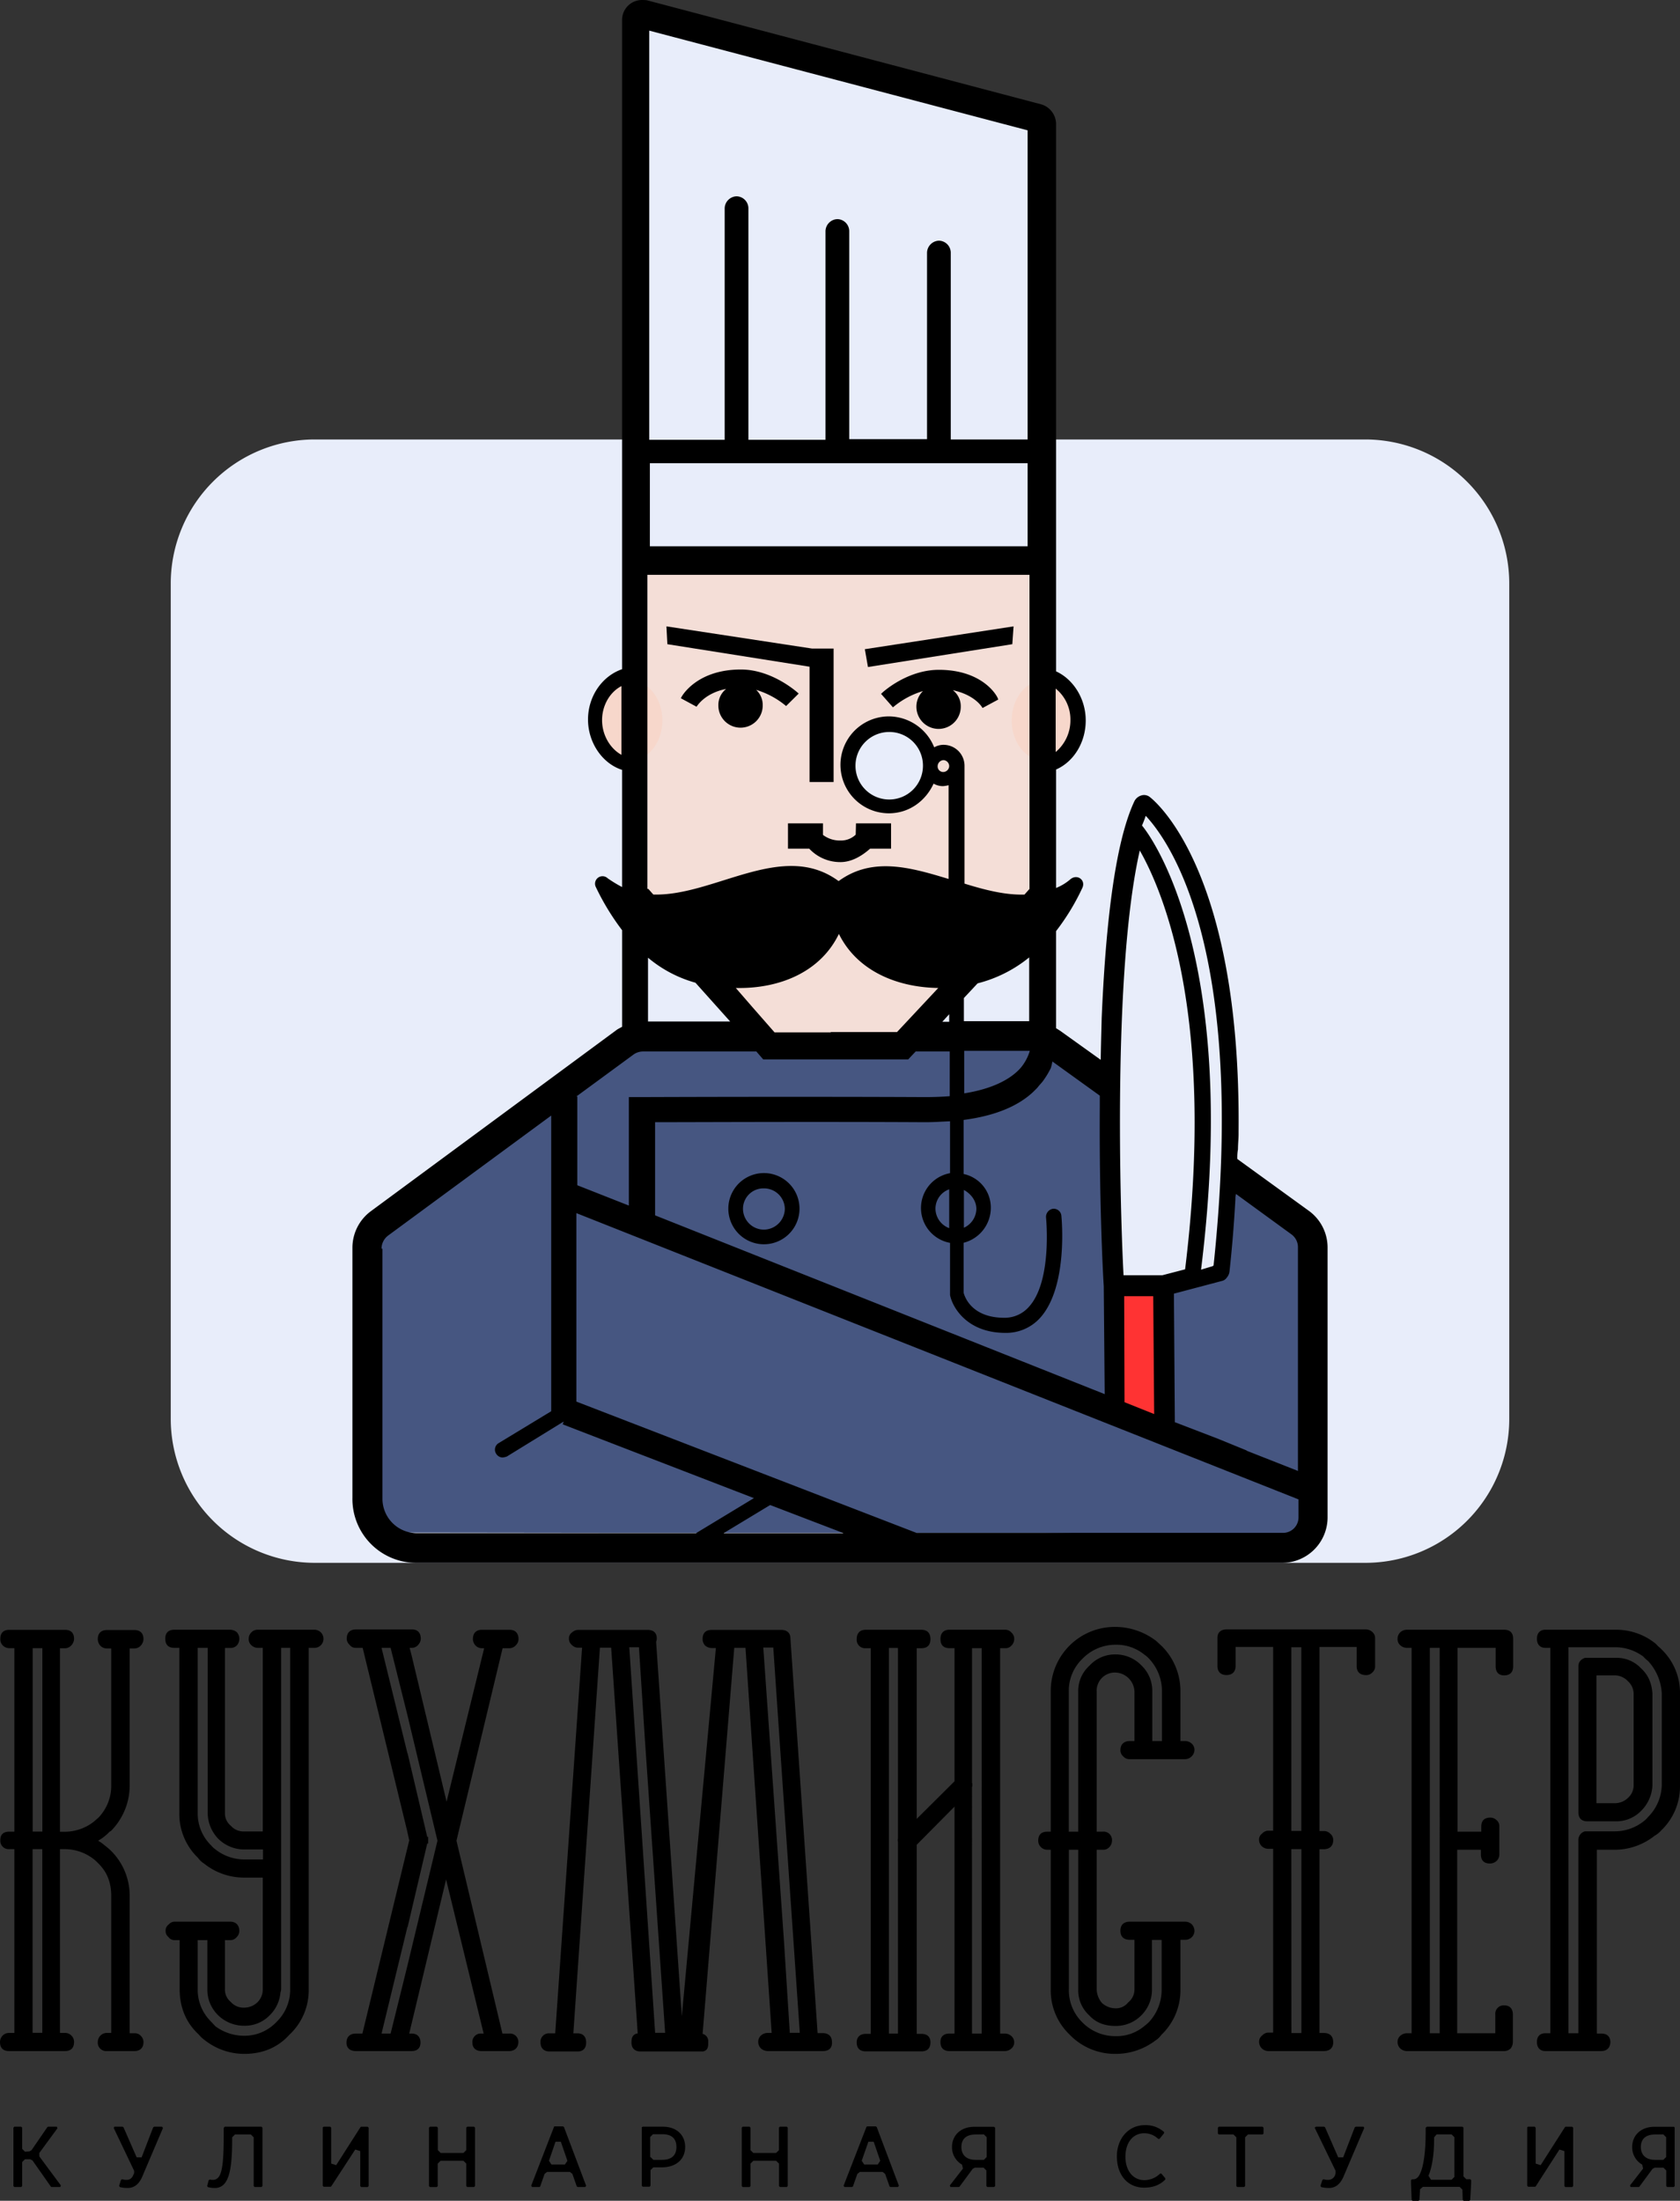<?xml version="1.0" encoding="UTF-8"?> <svg xmlns="http://www.w3.org/2000/svg" viewBox="0 0 849.81 1112.8"><rect x="0" y="0" width="849.81" height="1112.8" fill="#333333" stroke="none"/><defs><style>.cls-1{fill:#e8edfa;}.cls-2{fill:#f4ded7;}.cls-3{fill:#465681;}.cls-4{fill:#f33;}.cls-5{fill:#f7d7cb;}</style></defs><g id="Слой_2" data-name="Слой 2"><g id="Layer_1" data-name="Layer 1"><path class="cls-1" d="M690.74,790.23H159.23a72.88,72.88,0,0,1-72.86-72.86V295.07a72.88,72.88,0,0,1,72.86-72.86H690.58a72.88,72.88,0,0,1,72.86,72.86v422.3A72.75,72.75,0,0,1,690.74,790.23Z"></path><rect class="cls-2" x="327.47" y="282.74" width="196.93" height="184.91"></rect><circle class="cls-1" cx="449.17" cy="386.26" r="18.81"></circle><path class="cls-1" d="M579.55,412.5c11.54,12.33,51.37,66.85,34.3,227.59L607.53,642c19.91-159.62-26.08-220.16-29.87-224.58A50,50,0,0,0,579.55,412.5Z"></path><path class="cls-1" d="M576.55,430c12.17,21.34,38.56,84.71,22.92,211.78l-11.54,3h-19.6C566.75,615.27,562.64,491.21,576.55,430Z"></path><path class="cls-3" d="M619.38,594.57c.47,2.21,1,4.42,1.26,6.79,1.59,9.49,1.59,19-2.21,27.82a12.45,12.45,0,0,1-1.26,2.53c-.16.79-.16,1.42-.32,2.21A21.72,21.72,0,0,1,608,645.3a13,13,0,0,1-7.11,2.21,13.73,13.73,0,0,1-7.59-.31c-.31-.16-.79-.16-1.1-.32-4.43.63-9.17,1.11-13.75,1.58-14.39,1.42-23.87-17.23-16.44-28.76a2.89,2.89,0,0,1,.47-.64,12.59,12.59,0,0,1-.15-2.37c0-8.06.15-16.27.15-24.33,0-2.38-.15-4.75,0-7.12-.15,5.85-.15-.63-.31-2.21-1.27-8.22-2.69-17.38-.16-25.29l-28.13-30.66H318.94L188.71,625.23V774.9l132.12.16h207l133.87,2.84V621.59Zm-57,110.95c-.32-14.07-1.11-28-2.06-42-1.26-17.86,26.55-17.71,27.82,0,.95,14.06,1.74,28,2,42C590.62,723.53,562.8,723.38,562.33,705.52Z"></path><rect class="cls-4" x="566.59" y="653.52" width="23.71" height="63.53"></rect><polygon class="cls-2" points="459.28 527.08 389.11 527.08 350.23 469.08 498.95 467.5 459.28 527.08"></polygon><ellipse class="cls-5" cx="318.94" cy="364.3" rx="16.12" ry="20.23"></ellipse><ellipse class="cls-5" cx="527.87" cy="364.3" rx="16.12" ry="20.23"></ellipse><polygon class="cls-1" points="527.87 282.74 320.04 282.74 320.83 5.21 527.87 62.59 527.87 282.74"></polygon><path d="M404,350.7c-.47-.47-13.27-12.17-29.23-12.17-22.61,0-30.19,13.75-30.35,14.54l7.9,4.27c.32-.31,4-6.79,15-9a10.43,10.43,0,0,0-3.95,8.38,11.22,11.22,0,0,0,22.44,0,10.45,10.45,0,0,0-3.32-7.9A42.72,42.72,0,0,1,397.64,357Z"></path><path d="M386.42,593.15a18,18,0,1,0,0,36,18,18,0,1,0,0-36Zm0,28.6a10.59,10.59,0,0,1-10.59-10.59,10.33,10.33,0,0,1,10.59-10.27A10.53,10.53,0,0,1,397,611.16,10.69,10.69,0,0,1,386.42,621.75Z"></path><polygon points="409.5 395.43 421.67 395.43 421.67 327.94 410.76 327.94 337.11 316.72 337.58 325.73 409.5 337.11 409.5 395.43"></polygon><path d="M432.89,422a10.74,10.74,0,0,1-7.75,3,14.07,14.07,0,0,1-8.85-2.84v-5.85h-17.7v12.8h10.75a21.42,21.42,0,0,0,15.8,6.8c5.85,0,11.07-3.32,15-6.8h10.59v-12.8H433l-.15,5.69Z"></path><path d="M474.93,338.69c-16.28,0-28.77,11.54-29.24,12.17l6,6.8a41.75,41.75,0,0,1,15.18-8.22,10.94,10.94,0,0,0-3.32,7.9,11.22,11.22,0,0,0,22.44,0A10.21,10.21,0,0,0,482,349c11.06,2.38,14.7,8.38,15,9l7.91-4.26C505,352.6,497.69,338.69,474.93,338.69Z"></path><polygon points="512.07 325.73 512.7 316.72 437.47 328.26 439.05 337.27 512.07 325.73"></polygon><path d="M210.36,790.23h438.1a23,23,0,0,0,23.08-23.08V630.76a22.93,22.93,0,0,0-9.65-18.65l-36-26.08a23,23,0,0,1,.32-4.9c0-2.52.31-5.37.31-7.74v-1.26C627.76,439.37,583.66,404.6,581.61,403a4.65,4.65,0,0,0-4.27-.79,5.7,5.7,0,0,0-3.48,2.84c-10.27,21.81-14.7,65.43-16.59,109.84,0,1-.32,10.59-.48,21l-20.54-14.7c-.79-.47-1.42-.94-2.06-1.26V470.82A114.83,114.83,0,0,0,547.47,449c1.9-3.95-2.53-7.27-6-4.43a25.6,25.6,0,0,1-7.27,4.43v-59.9c9-3.95,15-13.75,15-24.81s-6.32-20.87-15-24.82V62.59a10.43,10.43,0,0,0-7.42-9.8L327.31.16A14.31,14.31,0,0,0,324.78,0a10.08,10.08,0,0,0-10.11,10.11V280.69h0v57.69c-10.12,3.47-17.23,13.75-17.23,25.44s7.27,22.29,17.23,25.45v59.26a67.74,67.74,0,0,1-7.27-4.42,3.78,3.78,0,0,0-6,4.42,124.47,124.47,0,0,0,13.28,21.81v48.84c-.79.47-1.9,1-2.53,1.42L187.6,612.43a23,23,0,0,0-9.33,18.49V757.36A32.29,32.29,0,0,0,210.36,790.23Zm155.67-15L389.58,761l37.14,14.22Zm290.81-8.06a7.83,7.83,0,0,1-7.91,7.91H463.55l-172-66.38v-95.3L656.84,758.15ZM568.65,655.42h14.7l.47,59.58-15-6Zm51.84-9.33a5.87,5.87,0,0,0,1.42-3c1.42-13.12,2.37-25,3-36.83a7.78,7.78,0,0,1,.32-2.53l28,20.39a8,8,0,0,1,3.32,6.48V743.76l-26.08-10.27h.32l-14.7-6-21.81-8.37-.47-65,24.49-6.48A3.85,3.85,0,0,0,620.49,646.09ZM579.55,412.5c11.54,12.33,51.37,66.85,34.3,227.59L607.53,642c19.91-159.62-26.08-220.16-29.87-224.58A50,50,0,0,0,579.55,412.5Zm-3,17.54c12.17,21.34,38.56,84.71,22.92,211.78l-11.54,3h-19.6C566.75,615.27,562.64,491.21,576.55,430ZM556.32,554v5.37h0c-.32,44.41,1.42,82.5,2,90.88l.48,54.68-227.43-90.4v-47.1c19.92,0,80.45-.31,136.08,0h.79c4.27,0,8.22-.31,12.33-.47v26.24a17.91,17.91,0,0,0,0,35.24v26.39c1.26,6.48,8.85,19.13,28,19.13a23.14,23.14,0,0,0,17.7-7.75c14.07-15.8,10.75-50.26,10.59-51.68a3.89,3.89,0,0,0-4.27-3.32,4.15,4.15,0,0,0-3.47,4.27c0,.32,3.32,32.56-8.85,45.52A16.28,16.28,0,0,1,508,666.32c-16.6,0-20.07-10.75-20.55-12.64V628.39a18.29,18.29,0,0,0,13.75-17.54,17.37,17.37,0,0,0-13.75-17.23V566.28c15.65-2.06,27.34-6.8,35.25-14.23l1.26-1.26a10.15,10.15,0,0,0,1.27-1.42c.79-1,1.89-2.06,2.52-3a43.57,43.57,0,0,0,3.8-6.32,27.54,27.54,0,0,0,.79-3.32ZM420.24,522H391.79l-11.22-12.8-8.37-9.64c22.6.48,43-8.37,52.15-27.34,8.85,18,28.29,27,50.26,27.34l-20.86,22.29H420.24V522Zm3.95-76.49c-28.29-20.86-62.9,7.75-93.72,6.8l-2.53-2.85h-.47V290.65H520.76V449.48l-2.53,2.85c-9.8.31-20.07-2.37-30.34-5.53V387.21a10.59,10.59,0,0,0-10.59-10.59,9.2,9.2,0,0,0-4.74,1.27,24.89,24.89,0,0,0-22.92-15.65,24.5,24.5,0,1,0,0,49c10.27,0,18.65-6.32,22.6-15a9.64,9.64,0,0,0,4.74,1.26,15.14,15.14,0,0,0,2.85-.47v47.41C460.54,438.58,441.26,433.05,424.19,445.53Zm-54.84,71H327.79V484.25a63.76,63.76,0,0,0,24,12.65ZM519.81,234.22v42H328.73v-42Zm1.11,297.13a24.09,24.09,0,0,1-4.43,8.38c-5.53,6.48-15.64,11.06-28.76,13.11V531.35Zm-33.35-15v-11.7l6.95-7.43a67.65,67.65,0,0,0,26.08-13.12v32.25Zm-7.43-129a3.08,3.08,0,0,1-2.84,3,2.82,2.82,0,0,1-3-3,3.11,3.11,0,0,1,3-3A3.08,3.08,0,0,1,480.14,387.37Zm-13.27-.16a17.07,17.07,0,1,1-17.07-17.07A17,17,0,0,1,466.87,387.21Zm13.27,125.65v3.79h-3.47Zm0,88.5V621a10.62,10.62,0,0,1-6.95-9.8A10.42,10.42,0,0,1,480.14,601.36Zm7.43,19.44V601.68c3.48,1.9,6.32,5.37,6.32,9.64A10.69,10.69,0,0,1,487.57,620.8Zm53.89-256.66A20.88,20.88,0,0,1,534,380.26V348.17A20.09,20.09,0,0,1,541.46,364.14ZM519.81,65.9V222.21H480.93V127.7a6.1,6.1,0,0,0-6-6,6.22,6.22,0,0,0-6,6v94.35H429.57V116.8a6.11,6.11,0,0,0-6-6,6.21,6.21,0,0,0-6,6V222.37h-39V105.26a6.11,6.11,0,0,0-6-6,6.22,6.22,0,0,0-6,6V222.37H328.42V15.49ZM304.55,364.14c0-7.43,3.95-14.23,9.8-17.23v34.77C308.66,378.52,304.55,371.72,304.55,364.14Zm-13,190.28,29.08-21.33h0a8.38,8.38,0,0,1,4.74-1.42h57.22l3.47,4h73.34l3.79-4h17.23v22.6c-3.95.31-7.9.47-12.33.47h-.79c-67.17-.32-141.93,0-142.56,0h-6.64v54.84l-26.07-10.27V554.42ZM193,631.23a8.28,8.28,0,0,1,3.32-6.48l82.5-60.68v69.38h0v80.13L252.24,729.7a3.81,3.81,0,0,0-1.26,5.37,3.9,3.9,0,0,0,3.31,1.9,9.6,9.6,0,0,0,2.06-.48l28.76-17.7-.47,1.42,96.72,37.3-29.24,17.7H211a17.4,17.4,0,0,1-17.54-17.54V631.39H193v-.16Z"></path><path d="M8.22,927.25v-95H4.58a3.37,3.37,0,0,1-2.53-1.11,3.88,3.88,0,0,1-.94-2.53c0-2.37,1.1-3.47,3.47-3.47H32.71c2.37,0,3.48,1.1,3.48,3.47a3.84,3.84,0,0,1-.95,2.53,3,3,0,0,1-2.53,1.11H29.24v95h3.47a23.75,23.75,0,0,0,15.18-5.37,22.79,22.79,0,0,0,2.21-2c4.74-4.75,6.95-10.59,6.95-17.55v-70H53.89a3.37,3.37,0,0,1-2.53-1.11,3.89,3.89,0,0,1-1-2.53c0-2.37,1.11-3.47,3.48-3.47H67.8c2.37,0,3.48,1.1,3.48,3.47a3.89,3.89,0,0,1-1,2.53,3,3,0,0,1-2.53,1.11H64.32v70a31.26,31.26,0,0,1-9.16,22.6,7.68,7.68,0,0,0-1.58,1.27c-.64.63-1.11,1-1.43,1.26a22.85,22.85,0,0,1-4.9,3,23.21,23.21,0,0,1,4.9,3.16,26.43,26.43,0,0,1,3,2.52,30.83,30.83,0,0,1,9.16,22.29v70.49H67.8a2.94,2.94,0,0,1,2.53,1.1,3.25,3.25,0,0,1,1,2.37c0,2.38-1.11,3.48-3.48,3.48H53.89c-2.37,0-3.48-1.1-3.48-3.48a3.25,3.25,0,0,1,1-2.37,3.36,3.36,0,0,1,2.53-1.1h3.16V958.39a23.13,23.13,0,0,0-6.95-17.23,11.45,11.45,0,0,0-2.21-2,24.7,24.7,0,0,0-15.18-5.38H29.24v95.15h3.47a2.94,2.94,0,0,1,2.53,1.1,3.25,3.25,0,0,1,.95,2.37c0,2.38-1.11,3.48-3.48,3.48H4.58c-2.37,0-3.47-1.1-3.47-3.48a3.24,3.24,0,0,1,.94-2.37,3.36,3.36,0,0,1,2.53-1.1H8.22V933.73H4.58c-2.37,0-3.47-1.1-3.47-3.47s1.1-3.32,3.47-3.32H8.22Zm7.11-95v95h7.11v-95Zm0,101.78v95.14h7.11V934.05Z"></path><path d="M68,1037.1H54.05a4.24,4.24,0,0,1-4.58-4.59,4.7,4.7,0,0,1,1.26-3.16,4.55,4.55,0,0,1,3.32-1.42h2.21V958.55c0-6.8-2.21-12.17-6.63-16.44a19.39,19.39,0,0,0-2.22-2.05A23.88,23.88,0,0,0,32.87,935H30.34v92.93h2.53a4.29,4.29,0,0,1,3.32,1.42,4.42,4.42,0,0,1,1.27,3.16c0,3-1.58,4.59-4.59,4.59H4.58c-3,0-4.58-1.58-4.58-4.59a4.7,4.7,0,0,1,1.26-3.16,4.55,4.55,0,0,1,3.32-1.42H7.27V935H4.74a4.23,4.23,0,0,1-4.58-4.58c0-2.85,1.58-4.27,4.58-4.27H7.27V833.38H4.74A4.56,4.56,0,0,1,1.42,832a4.38,4.38,0,0,1-1.26-3.32c0-3,1.58-4.58,4.58-4.58H32.87c3,0,4.59,1.58,4.59,4.58a5,5,0,0,1-1.27,3.16,4.44,4.44,0,0,1-3.32,1.59H30.34v92.77h2.53a23.88,23.88,0,0,0,14.54-5.06c.48-.32,1.11-1,2.22-1.9a23.13,23.13,0,0,0,6.63-16.75V833.53H54.05a4.55,4.55,0,0,1-3.32-1.42,5.09,5.09,0,0,1-1.26-3.32c0-3,1.74-4.58,4.58-4.58H68c3,0,4.58,1.74,4.58,4.58A5,5,0,0,1,71.28,832,4.45,4.45,0,0,1,68,833.53H65.59v68.91a32.7,32.7,0,0,1-9.49,23.39l-.31.16c-.16,0-.48.32-1.27,1.11-.63.63-1.1.94-1.42,1.26a22.3,22.3,0,0,1-3.47,2.37,21.26,21.26,0,0,1,3.31,2.37,31.45,31.45,0,0,1,3.17,2.69,31.91,31.91,0,0,1,9.48,22.92v69.38H68a4.08,4.08,0,0,1,3.32,1.42,4.42,4.42,0,0,1,1.26,3.16C72.54,1035.52,70.8,1037.1,68,1037.1Zm-13.91-7a2.57,2.57,0,0,0-1.74.79,2.05,2.05,0,0,0-.63,1.58c0,1.74.63,2.53,2.53,2.53H68.12c1.74,0,2.53-.79,2.53-2.53a2,2,0,0,0-.64-1.58,2.53,2.53,0,0,0-1.73-.79H63.69V958.55a30,30,0,0,0-8.85-21.5A11.27,11.27,0,0,0,52,934.68a20.69,20.69,0,0,0-4.74-3.16l-1.9-.95,1.9-1a25.91,25.91,0,0,0,4.74-3,14.82,14.82,0,0,1,1.42-1.26A5.08,5.08,0,0,1,55,924.09a30.54,30.54,0,0,0,8.69-21.81V831.16h4.58a2.23,2.23,0,0,0,1.74-.79,2.87,2.87,0,0,0,.79-1.89c0-1.74-.63-2.53-2.53-2.53H54.37c-1.74,0-2.53.63-2.53,2.53a3.23,3.23,0,0,0,.79,1.89,2.49,2.49,0,0,0,1.74.79h4.26v71.12a25.17,25.17,0,0,1-7.27,18.34c-1.1.94-1.89,1.73-2.37,2a25.61,25.61,0,0,1-15.8,5.53H28.61v-97h4.58a2.26,2.26,0,0,0,1.74-.79,2.92,2.92,0,0,0,.79-1.89c0-1.74-.63-2.53-2.37-2.53H4.58c-1.74,0-2.37.63-2.37,2.53A2.5,2.5,0,0,0,3,830.37a2.53,2.53,0,0,0,1.74.79H9.48v97H4.74c-2.05,0-2.37.95-2.37,2.22,0,1.73.63,2.37,2.37,2.37H9.48v97.35H4.74a2.57,2.57,0,0,0-1.74.79,2.05,2.05,0,0,0-.63,1.58c0,1.74.63,2.53,2.37,2.53H32.87c1.74,0,2.37-.63,2.37-2.53a2,2,0,0,0-.63-1.58,2.54,2.54,0,0,0-1.74-.79H28.29v-97.2h4.58a25.65,25.65,0,0,1,15.81,5.54c.47.47,1.26,1.1,2.37,2.21,4.9,4.58,7.27,10.59,7.27,17.86v71.59Zm-30.66,0H14.22v-97.2h9.17Zm-6.95-2.21h4.9V935h-4.9Zm7-99.73H14.22v-97h9.17Zm-6.95-2.05h4.9V833.38h-4.9Z"></path><path d="M155.36,832.11V1005.8a29.29,29.29,0,0,1-9.48,22.29,29.53,29.53,0,0,1-22.29,9.48,31.64,31.64,0,0,1-19.6-7,10.51,10.51,0,0,1-2.68-2.53C95,1022.24,92,1014.81,92,1005.8V979.88H88.5a2.86,2.86,0,0,1-2.37-1.1,3.28,3.28,0,0,1-1.1-2.37,2.94,2.94,0,0,1,1.1-2.53,2.87,2.87,0,0,1,2.37-1.11h28.14c2.37,0,3.47,1.27,3.47,3.64a3.28,3.28,0,0,1-1.1,2.37,2.83,2.83,0,0,1-2.37,1.1H113v25.92a8.86,8.86,0,0,0,3.32,7.27,9.2,9.2,0,0,0,7.27,3.16,9.8,9.8,0,0,0,7.59-3.16,9.54,9.54,0,0,0,3-7.27V948.27H123.59a30.71,30.71,0,0,1-19.6-6.95,10.51,10.51,0,0,1-2.68-2.53A29.85,29.85,0,0,1,92,916.51V832H88.51c-2.38,0-3.48-1.1-3.48-3.47s1.1-3.48,3.48-3.48H116.8a3.27,3.27,0,0,1,3.47,3.48,3.55,3.55,0,0,1-1,2.52,3.83,3.83,0,0,1-2.52,1H113v84.56a9.09,9.09,0,0,0,3.32,7.27,9.23,9.23,0,0,0,7.27,3.16h10.59V832H130.7a3.21,3.21,0,0,1-2.37-1,2.93,2.93,0,0,1-1.1-2.52,3.36,3.36,0,0,1,1.1-2.53,3.21,3.21,0,0,1,2.37-1h28.45c2.37,0,3.48,1.1,3.48,3.48s-1.27,3.47-3.48,3.47l-3.79.16Zm-7.27,173.69V832.11h-6.8V1005.8a2.41,2.41,0,0,1-.31,1.43,17.35,17.35,0,0,1-17.39,16.12,17.91,17.91,0,0,1-12.33-5.06,17.07,17.07,0,0,1-5.05-12.33V980H99.09V1006a23.35,23.35,0,0,0,7.12,17.23l2.21,2.21a26.07,26.07,0,0,0,15.17,5.06A23.68,23.68,0,0,0,141,1023,23.38,23.38,0,0,0,148.09,1005.8Zm-13.91-64.48v-7.11H123.59a17.26,17.26,0,0,1-17.38-17.39V832.27H99.09v84.55a23.35,23.35,0,0,0,7.12,17.23,17.27,17.27,0,0,0,2.21,2.05,23.74,23.74,0,0,0,15.17,5.38h10.59Z"></path><path d="M123.59,1038.52a32.26,32.26,0,0,1-20.23-7.11,16,16,0,0,1-2.84-2.69c-6.48-6-9.64-13.75-9.64-22.92V981H88.35a3.67,3.67,0,0,1-3.16-1.58,3.9,3.9,0,0,1-1.43-3,3.79,3.79,0,0,1,1.58-3.32,3.89,3.89,0,0,1,3-1.42h28.13c2.84,0,4.58,1.73,4.58,4.74a4.47,4.47,0,0,1-1.42,3.16,4,4,0,0,1-3.16,1.42h-2.69v24.81a8,8,0,0,0,3,6.48,8.39,8.39,0,0,0,6.64,2.85,9.7,9.7,0,0,0,6.8-2.69,9.05,9.05,0,0,0,2.69-6.64V949.38h-9.49a32.26,32.26,0,0,1-20.23-7.11,10.48,10.48,0,0,1-3-2.85,30.77,30.77,0,0,1-9.48-22.75V833.22H88.19c-3,0-4.59-1.58-4.59-4.59s1.59-4.58,4.59-4.58h28.29a5.45,5.45,0,0,1,3.32,1.26,4.89,4.89,0,0,1,1.26,3.32A5.09,5.09,0,0,1,119.8,832a4.41,4.41,0,0,1-3.32,1.27h-2.69v83.45a8,8,0,0,0,3,6.48,8.41,8.41,0,0,0,6.64,2.84h9.48V833.22h-2.52a4.72,4.72,0,0,1-3.17-1.27,4.1,4.1,0,0,1-1.42-3.32,4.59,4.59,0,0,1,1.42-3.32,4.44,4.44,0,0,1,3.17-1.26h28.44a4.59,4.59,0,1,1,0,9.17h-2.68V1005.8a30.7,30.7,0,0,1-9.8,23.08C140.5,1035.36,132.76,1038.52,123.59,1038.52ZM88.5,973.88a2.19,2.19,0,0,0-1.58.79,2.12,2.12,0,0,0-.79,1.89,2.19,2.19,0,0,0,.79,1.58,1.75,1.75,0,0,0,1.58.8h4.59v26.86a28.11,28.11,0,0,0,9.16,21.5l.16.16a11.45,11.45,0,0,0,2.37,2.21,30.51,30.51,0,0,0,19,6.64,28.33,28.33,0,0,0,21.49-9.17,28.65,28.65,0,0,0,9.17-21.5V831h4.9c1.74,0,2.53-.63,2.53-2.37a2.2,2.2,0,0,0-2.53-2.53H130.86a1.83,1.83,0,0,0-1.58.64,2,2,0,0,0-.79,1.74,2.25,2.25,0,0,0,.79,1.73A2.51,2.51,0,0,0,131,831h4.58v97H124.07c-3.48,0-6.17-1.1-8.07-3.47a10,10,0,0,1-3.63-8.06V831h4.9a2.5,2.5,0,0,0,1.9-.79,2,2,0,0,0,.63-1.73,2.31,2.31,0,0,0-.79-1.9,3.31,3.31,0,0,0-1.74-.63H88.5c-1.73,0-2.37.63-2.37,2.53,0,1.73.64,2.37,2.37,2.37h4.59v85.66A29,29,0,0,0,102.25,938a7.5,7.5,0,0,0,2.53,2.37,30.13,30.13,0,0,0,19,6.64h11.54v58.63a11,11,0,0,1-3.32,8.07,11.46,11.46,0,0,1-8.38,3.31c-3.48,0-6.16-1.1-8.06-3.47a10,10,0,0,1-3.64-8.06V978.62h4.75a1.76,1.76,0,0,0,1.58-.79,2.44,2.44,0,0,0,1-1.74c0-1.9-.79-2.53-2.38-2.53H88.5Zm35.09,57.68a27,27,0,0,1-15.8-5.21l-2.37-2.53A24.2,24.2,0,0,1,98,1006V979.09h9.32V1006a16.25,16.25,0,0,0,4.74,11.7,16.78,16.78,0,0,0,11.7,4.74,16.21,16.21,0,0,0,11.69-4.74,15.6,15.6,0,0,0,4.75-10.28l.15-.31a2.33,2.33,0,0,0,.16-1.11V831h8.85v174.8a24.69,24.69,0,0,1-7.27,17.86A25.33,25.33,0,0,1,123.59,1031.56ZM100,981v24.81a22.55,22.55,0,0,0,6.8,16.44l2.21,2.37a24.51,24.51,0,0,0,14.38,4.74,22.27,22.27,0,0,0,16.6-7.11,22.58,22.58,0,0,0,6.79-16.44V833.22h-4.58V1005.8a4.56,4.56,0,0,1-.32,1.58,18.26,18.26,0,0,1-5.37,11.54,17.38,17.38,0,0,1-13.12,5.37,18.63,18.63,0,0,1-13.11-5.37,17.87,17.87,0,0,1-5.38-13.12V981Zm35.25-38.72H123.75a25.72,25.72,0,0,1-15.81-5.53c-.47-.48-1.26-1.11-2.37-2.22a24.45,24.45,0,0,1-7.42-17.85V831h9.32v85.67a16.77,16.77,0,0,0,4.74,11.69,16.41,16.41,0,0,0,11.54,4.74h11.54ZM100,833.22v83.45a22.51,22.51,0,0,0,6.8,16.43,11.6,11.6,0,0,0,2.21,2.06,23.57,23.57,0,0,0,14.54,5.05h9.48v-5.05h-9.48a18.67,18.67,0,0,1-13.12-5.38,19,19,0,0,1-5.37-13.11V833.22Z"></path><path d="M207,1024l-1.27,5.37H207v6.8H180.17c-2.37,0-3.63-1.11-3.63-3.32,0-2.37,1.26-3.48,3.63-3.48h4.27L207,935.79v30l-15.49,63.53h6.8L207,994.11l15.17-63.22L207,867.35l-8.69-34.92h-6.8L207,895.65v29.87l-22.6-93.09h-4.27a3.15,3.15,0,0,1-2.53-1.11,3.28,3.28,0,0,1-1.1-2.37c0-2.53,1.26-3.64,3.63-3.64H207v7.27h-1.27l1.27,5.06,18.65,78.23,20.23-83.29h-2.53a3.36,3.36,0,0,1-2.53-1.1,3.81,3.81,0,0,1-1-2.37c0-2.53,1.11-3.64,3.48-3.64H257.3c2.37,0,3.47,1.27,3.47,3.64a3.79,3.79,0,0,1-.94,2.37,3.15,3.15,0,0,1-2.53,1.1h-4.43l-23.55,98.47,23.55,98.62h4.43c2.37,0,3.47,1.1,3.47,3.47,0,2.22-1.1,3.32-3.47,3.32H243.39c-2.37,0-3.48-1.1-3.48-3.32,0-2.37,1.11-3.47,3.48-3.47h2.53l-20.23-83.61Zm0-199v7.27h1.42a2.84,2.84,0,0,0,2.37-1.11,3.81,3.81,0,0,0,.95-2.37c0-2.53-1.11-3.63-3.48-3.63L207,825Zm0,140.82,8.06-34.14v-.32h.32V930.1h-.32v-.32L207,895.65v29.87l1.26,5.37L207,936Zm0,63.53v6.8h1.42c2.21,0,3.48-1.11,3.48-3.32,0-2.37-1.11-3.48-3.48-3.48Z"></path><path d="M257.46,1037.1H243.55c-2.85,0-4.59-1.58-4.59-4.27a4.23,4.23,0,0,1,4.59-4.58h1.1l-19-77.92L207,1028.25h1.26c2.85,0,4.43,1.73,4.43,4.58,0,2.69-1.58,4.27-4.43,4.27H180c-3,0-4.74-1.58-4.74-4.27,0-2.85,1.74-4.58,4.74-4.58h3.32L207,930.57l-1.11-5.05-22.44-92.3h-3.32a3.8,3.8,0,0,1-3.32-1.58,4.14,4.14,0,0,1-1.42-3c0-3,1.58-4.74,4.74-4.74h28.29c2.85,0,4.43,1.74,4.43,4.74a4.65,4.65,0,0,1-1.27,3,4.14,4.14,0,0,1-3.16,1.58H207.2l1,3.79,17.7,74,19-77.6h-1.1a4.55,4.55,0,0,1-3.32-1.43,5,5,0,0,1-1.27-3.16c0-3,1.58-4.74,4.59-4.74h13.9c3,0,4.59,1.74,4.59,4.74a4.31,4.31,0,0,1-1.27,3,4.44,4.44,0,0,1-3.32,1.59h-3.47L230.9,930.73l23.24,97.52h3.47a4.23,4.23,0,0,1,4.59,4.58C262,1035.52,260.3,1037.1,257.46,1037.1Zm-13.91-6.64c-1.74,0-2.53.63-2.53,2.37,0,1.26.47,2.21,2.53,2.21h13.91c2.05,0,2.37-1,2.37-2.21,0-1.74-.64-2.37-2.37-2.37h-5.22l-23.71-99.73,23.71-99.57h5.22a2.22,2.22,0,0,0,1.73-.79,2.83,2.83,0,0,0,.79-1.74c0-1.89-.63-2.53-2.37-2.53h-13.9a2.2,2.2,0,0,0-2.53,2.53,2.83,2.83,0,0,0,.79,1.74,2.49,2.49,0,0,0,1.74.79h3.95L226,920l-21.33-88.82h1.58V826.1H180.49c-1.9,0-2.53.8-2.53,2.53a2.46,2.46,0,0,0,.79,1.58,2,2,0,0,0,1.74.79h5l20.71,85.35v-21L190.44,831h8.86l8.85,35.72,15.17,63.85v.16l-15.17,63.38-8.85,36h-8.86l15.81-64.8V944.48l-20.71,85.66h-5c-1.9,0-2.53.79-2.53,2.37,0,1.11.31,2.22,2.53,2.22h25.76v-4.59h-1.58L226,941l21.66,89.14h-4.11Zm-35.4,4.58h.31c1.74,0,2.37-.63,2.37-2.21,0-1.74-.63-2.37-2.37-2.37h-.31ZM193,1028.25h4.59l8.53-34.46,15.17-63.06-15.17-63.38-8.53-34.13H193l13.12,53.42v-.32l10,42.51h.47v3.32h-.47l-10,42.52v-.48ZM208.15,936v20.7L214,931.36h0v-1.58l-5.84-25v20.71l1.26,5.37Zm0-104.79h.31a1.75,1.75,0,0,0,1.58-.79,2.83,2.83,0,0,0,.79-1.74c0-2.21-1.1-2.53-2.37-2.53h-.31Z"></path><path d="M395.27,825c2.37,0,3.48,1.1,3.48,3.32L412.66,1029h3.47c2.37,0,3.64,1.1,3.64,3.47s-1.27,3.48-3.64,3.48h-28a3.89,3.89,0,0,1-2.53-1,3.37,3.37,0,0,1-1.11-2.53,3,3,0,0,1,1.11-2.53,3.88,3.88,0,0,1,2.53-.94h3.16L378,832.11h-7.58L354.34,1029h-1.27c2.37,0,4.27.79,4.27,3,0,2.37.16,4-2.21,4h-31c-2.37,0-3.48-1.11-3.48-3.48s.64-3.47,3-3.47h.15L310.24,832h-7.58L289.22,1029h3.32c2.21,0,3.32,1.1,3.32,3.47s-1.11,3.48-3.32,3.48H278.32c-2.37,0-3.48-1.11-3.48-3.48s1.11-3.47,3.48-3.47h3.79L295.7,832h-3.16a3.28,3.28,0,0,1-2.37-1.1,3,3,0,0,1-1.11-2.53,2.76,2.76,0,0,1,1.11-2.21,3.75,3.75,0,0,1,2.37-1h35.25c2.37,0,3.47,1.1,3.47,3.32a3,3,0,0,1-.31,1.58l13.59,199.13h.63l18.18-196.92H360a3.34,3.34,0,0,1-2.53-.95,3.89,3.89,0,0,1-.95-2.53c0-2.37,1.11-3.48,3.48-3.48h35.24V825ZM327.15,981.31l3.32,47.73h7.11L327.15,879.52,324,832H317Zm68.12,0,3.32,47.73h7.11L395.27,879.52l-3.16-47.41H385Z"></path><path d="M416.29,1037.1h-28a5.44,5.44,0,0,1-3.32-1.27,4.54,4.54,0,0,1-1.42-3.32,4.3,4.3,0,0,1,1.42-3.32,5.09,5.09,0,0,1,3.32-1.26h2.05L377.1,833.22h-5.69l-16,195.18a3.78,3.78,0,0,1,2.85,3.8v.31c0,1.58,0,3-1,4a3.23,3.23,0,0,1-2.37.79H324c-3,0-4.58-1.73-4.58-4.58,0-1.9.32-4.11,3.16-4.58l-13.43-195h-5.69l-13.44,195h2.22c2.68,0,4.26,1.74,4.26,4.58,0,3-1.58,4.58-4.26,4.58H278c-3,0-4.58-1.73-4.58-4.58a4.23,4.23,0,0,1,4.58-4.58h2.85l13.59-195h-2.06a4.51,4.51,0,0,1-3.16-1.42,4.08,4.08,0,0,1-1.42-3.32,3.61,3.61,0,0,1,1.58-3,4.63,4.63,0,0,1,3-1.26h35.25c3,0,4.58,1.58,4.58,4.27a4.21,4.21,0,0,1-.32,1.74l13,189.33,17.23-186.17H360a5.1,5.1,0,0,1-3.32-1.27,4.61,4.61,0,0,1-1.27-3.32c0-3,1.58-4.58,4.59-4.58h35.24c2.85,0,4.58,1.58,4.58,4.27l13.75,199.61h2.53c3,0,4.74,1.58,4.74,4.58C421,1035.52,419.29,1037.1,416.29,1037.1Zm-28-7a3.07,3.07,0,0,0-1.9.63,2.31,2.31,0,0,0,0,3.48,2.37,2.37,0,0,0,1.74.63h28c1.9,0,2.53-.63,2.53-2.53,0-1.73-.79-2.37-2.53-2.37h-4.58L397.48,828.16c0-1.42-.31-2.21-2.37-2.21H359.87c-1.74,0-2.37.63-2.37,2.53a3.29,3.29,0,0,0,.79,1.89A2.52,2.52,0,0,0,360,831h4.42l-.15,1.11-18,198h-2.53L330,829.42l.32-.31v-.79c0-1.27-.48-2.22-2.53-2.22H292.54a2.63,2.63,0,0,0-1.74.64,2.13,2.13,0,0,0-.79,1.42,2.29,2.29,0,0,0,.79,1.74,2.22,2.22,0,0,0,1.74.79h4.27l-.16,1.1L282.9,1030.14h-4.74c-1.74,0-2.53.63-2.53,2.37s.63,2.53,2.53,2.53h14.22c1.27,0,2.22-.47,2.22-2.53s-.79-2.37-2.22-2.37H288l13.59-199.29h9.64l13.75,199.29h-1.1c-1.59,0-2.06.16-2.06,2.37,0,1.74.63,2.53,2.53,2.53h31c.47,0,.79,0,.79-.16.31-.31.31-1.42.31-2.37v-.31c0-.64,0-2.06-3.16-2.06v-2.21h.32l16-196.93h9.64v1l13.44,198h-4.27v.16Zm18.49,0h-9.33L383.73,831h9.33Zm-7.27-2.21h5.06L394.32,879.52l-3.16-46.46H386.1l10.44,148.09Zm-60.69,2.21h-9.33l-3.31-48.68L315.93,830.85h9.17l3.16,48.52Zm-7.43-2.21h5.06L326.21,879.52l-3-46.62h-4.9Z"></path><path d="M441.42,1029.35V832.27h-3.48c-2.37,0-3.47-1.11-3.47-3.48,0-2.53,1.1-3.63,3.47-3.63h28.14c2.37,0,3.47,1.26,3.47,3.63s-1.1,3.48-3.47,3.48H462.6V922.2L483.78,901V832.27H480.3c-2.37,0-3.48-1.11-3.48-3.48,0-2.53,1.11-3.63,3.48-3.63h28.13a2.83,2.83,0,0,1,2.37,1.1,3,3,0,0,1,1.11,2.53,4,4,0,0,1-1.11,2.53,3.22,3.22,0,0,1-2.37.95H505v197.08h3.47a3.81,3.81,0,0,1,2.37,1,2.76,2.76,0,0,1,1.11,2.21,3.41,3.41,0,0,1-1.11,2.53,3.22,3.22,0,0,1-2.37,1H480.3c-2.37,0-3.48-1.11-3.48-3.48,0-2.21,1.11-3.16,3.48-3.16h3.48V911L462.6,932.31v97h3.48c2.37,0,3.47,1.11,3.47,3.16,0,2.37-1.1,3.48-3.47,3.48H437.94c-2.37,0-3.47-1.11-3.47-3.48,0-2.21,1.1-3.16,3.47-3.16Zm7.27-197.08v197.08h6.8v-98a1.7,1.7,0,0,1,0-1.26V832.43h-6.8Zm42,69.22a2.9,2.9,0,0,1,0,1.9v126h6.95V832.27h-6.95Z"></path><path d="M508.43,1037.1H480.3c-3,0-4.58-1.58-4.58-4.59,0-2.68,1.58-4.26,4.58-4.26h2.53V913.5l-19.12,19.29v95.61h2.37c3,0,4.58,1.58,4.58,4.27,0,3-1.58,4.58-4.58,4.58H437.94c-3,0-4.58-1.58-4.58-4.58,0-2.69,1.74-4.27,4.58-4.27h2.53v-195h-2.53a4.24,4.24,0,0,1-4.58-4.59c0-3,1.58-4.74,4.58-4.74h28.14c3,0,4.58,1.74,4.58,4.74s-1.58,4.59-4.58,4.59h-2.37v86.29l19.12-19V833.38H480.3c-3,0-4.58-1.59-4.58-4.59s1.58-4.74,4.58-4.74h28.13a4,4,0,0,1,3.16,1.42,4.09,4.09,0,0,1,1.43,3.32,4.55,4.55,0,0,1-1.43,3.32,3.84,3.84,0,0,1-3.16,1.27H505.9v194.87h2.53a5,5,0,0,1,3.16,1.26,4.15,4.15,0,0,1,1.43,3,4.07,4.07,0,0,1-1.43,3.32A5,5,0,0,1,508.43,1037.1Zm-28.13-6.64c-2.05,0-2.37,1-2.37,2.21,0,1.74.63,2.53,2.37,2.53h28.13a2.42,2.42,0,0,0,2.37-2.37,2.13,2.13,0,0,0-.79-1.42,2.83,2.83,0,0,0-1.74-.79h-4.58V831.48h4.58a2,2,0,0,0,1.58-.63,2.53,2.53,0,0,0,.79-1.74,2.24,2.24,0,0,0-.79-1.74,2,2,0,0,0-1.73-.79H480c-1.73,0-2.37.79-2.37,2.53s.64,2.53,2.37,2.53h4.59V902L461.18,925.2V831.64h4.58c1.74,0,2.37-.64,2.37-2.53s-.63-2.53-2.37-2.53H437.63c-1.74,0-2.53.79-2.53,2.53s.63,2.53,2.53,2.53h4.58v199.13h-4.58c-2.06,0-2.53,1-2.53,2.22,0,1.74.63,2.53,2.53,2.53h28.13c1.74,0,2.37-.64,2.37-2.53,0-1.27-.47-2.22-2.37-2.22h-4.58V932.15l23.39-23.55v122l-4.27-.16Zm18.49,0h-9.17V903.07c0-.15.16-.31.16-.63s0-.47-.16-.63V831.16h9.17Zm-7.11-2.21h4.9V833.38h-4.9v68a2.68,2.68,0,0,1,.16,1.11,2.33,2.33,0,0,1-.16,1.11Zm-35.24,2.21h-8.86V831.32h8.86v199.14Zm-6.8-2.21h4.58v-97a2.68,2.68,0,0,1,0-1.59v-96.4h-4.58Z"></path><path d="M553.63,1005.8a11.29,11.29,0,0,0,3,7.59,11.53,11.53,0,0,0,7.58,3.16A11.43,11.43,0,0,0,574.81,1006V979.88h-3.32c-2.53,0-3.63-1.1-3.63-3.47s1.26-3.48,3.63-3.48h28.13a3.83,3.83,0,0,1,2.38,1,3.36,3.36,0,0,1,1.1,2.53,3,3,0,0,1-1.1,2.53,3.82,3.82,0,0,1-2.38.94H596V1006a29.72,29.72,0,0,1-9.32,22.29,12.39,12.39,0,0,1-2.85,2.84,32.23,32.23,0,0,1-19.6,6.64,30.34,30.34,0,0,1-22.44-9.48,29.84,29.84,0,0,1-9.17-22.29V934.37h-2.84a3.37,3.37,0,0,1-2.53-1.11,3.22,3.22,0,0,1-1-2.37c0-2.37,1.11-3.48,3.48-3.48h2.84V855.5a31.31,31.31,0,0,1,31.61-31.61,32.55,32.55,0,0,1,19.6,6.64,26,26,0,0,1,2.84,2.53A30.77,30.77,0,0,1,596,855.5v26.08h3.63a3.81,3.81,0,0,1,2.37.95,3.12,3.12,0,0,1,1.11,2.53,3.82,3.82,0,0,1-3.48,3.47H571.49a3.47,3.47,0,0,1-2.53-1.1,2.86,2.86,0,0,1-1.1-2.37c0-2.37,1.26-3.48,3.63-3.48H575V855.5a10.19,10.19,0,0,0-3.32-7.58,9.69,9.69,0,0,0-7.27-3.17,11.5,11.5,0,0,0-7.59,3.17,11.31,11.31,0,0,0-3,7.58v71.91h4.27c2.37,0,3.47,1.11,3.47,3.48a2.83,2.83,0,0,1-1.1,2.37,3,3,0,0,1-2.53,1.11h-4.27v71.43ZM539.57,855.34v71.91h6.95V855.34a16.28,16.28,0,0,1,5.37-12.48,16.5,16.5,0,0,1,12.33-5.38,16.76,16.76,0,0,1,12.49,5.38,17.4,17.4,0,0,1,5.06,12.48v26.08h7V855.34a24.78,24.78,0,0,0-7-17.38,11.07,11.07,0,0,0-2.53-2.06,23.83,23.83,0,0,0-15-5.21,24.82,24.82,0,0,0-24.65,24.65Zm42.2,150.46a16.81,16.81,0,0,1-5.06,12.33,17.44,17.44,0,0,1-12.49,5.06c-5.21,0-9.32-1.74-12.33-5.06a16.53,16.53,0,0,1-5.37-12.33V934.21h-6.95v71.59a22.81,22.81,0,0,0,7.27,17.39,24.41,24.41,0,0,0,17.38,7.27,23.3,23.3,0,0,0,15-5.06c1.26-1,2.21-1.74,2.53-2.05a24.11,24.11,0,0,0,7-17.39V979.88h-7v25.92Z"></path><path d="M564.22,1038.52a31.77,31.77,0,0,1-23.23-9.8,30.89,30.89,0,0,1-9.48-22.92V935.31h-1.74a4.54,4.54,0,0,1-3.32-1.42,4.41,4.41,0,0,1-1.27-3.16c0-3,1.59-4.58,4.59-4.58h1.74V855.34a32.37,32.37,0,0,1,32.71-32.71,34.25,34.25,0,0,1,20.23,6.79c.63.48,1.58,1.43,3,2.69a32,32,0,0,1,9.65,23.23v25h2.52a5,5,0,0,1,3.17,1.27,4.32,4.32,0,0,1,1.42,3.32,4.88,4.88,0,0,1-4.59,4.58H571.49a4.08,4.08,0,0,1-3.32-1.42,4,4,0,0,1-1.42-3.16c0-2.85,1.74-4.59,4.74-4.59h2.37v-25a10,10,0,0,0-9.64-9.64,9.2,9.2,0,0,0-9.48,9.64v70.81h3.16a4.23,4.23,0,0,1,4.58,4.58,4.69,4.69,0,0,1-1.26,3.16,4.08,4.08,0,0,1-3.32,1.42h-3.16v70.49a11,11,0,0,0,2.69,7,10.23,10.23,0,0,0,6.79,2.68,7.92,7.92,0,0,0,6.48-3,8.37,8.37,0,0,0,3.16-6.64v-25h-2.37c-3,0-4.74-1.58-4.74-4.58s1.74-4.58,4.74-4.58h28.13a5,5,0,0,1,3.17,1.26,5.16,5.16,0,0,1,1.42,3.32,4.59,4.59,0,0,1-1.42,3.32,4.71,4.71,0,0,1-3.17,1.26H597.1v25a31.12,31.12,0,0,1-9.65,23.08,10.35,10.35,0,0,1-3,2.84A33.15,33.15,0,0,1,564.22,1038.52ZM529.77,928.2c-1.74,0-2.37.63-2.37,2.53a2.42,2.42,0,0,0,2.37,2.37h4v72.7a29.21,29.21,0,0,0,8.85,21.5,30.13,30.13,0,0,0,21.81,9.16,32.51,32.51,0,0,0,19-6.32,13.17,13.17,0,0,0,2.53-2.53,28.86,28.86,0,0,0,9-21.65v-27h4.74a2.84,2.84,0,0,0,1.74-.8,2.22,2.22,0,0,0,.79-1.73,2.49,2.49,0,0,0-.79-1.74,2.22,2.22,0,0,0-1.58-.63H571.49c-1.89,0-2.53.79-2.53,2.52s.79,2.38,2.53,2.38h4.59v27a9.88,9.88,0,0,1-3.8,8.06,9.68,9.68,0,0,1-7.9,3.64,11.34,11.34,0,0,1-11.69-11.7v-72.7h5.37a2.29,2.29,0,0,0,1.74-.79,2.56,2.56,0,0,0,.79-1.74c0-1.74-.63-2.53-2.37-2.53h-5.38V855.34a12.75,12.75,0,0,1,3.16-8.21,12.54,12.54,0,0,1,8.38-3.48,11.09,11.09,0,0,1,8.06,3.48,11.62,11.62,0,0,1,3.64,8.37v27h-4.59c-1.89,0-2.53.63-2.53,2.53a2.22,2.22,0,0,0,.79,1.58,2.15,2.15,0,0,0,1.9.79h28.13a1.74,1.74,0,0,0,1.58-.79,1.91,1.91,0,0,0,.79-1.58,1.84,1.84,0,0,0-.79-1.74,2.58,2.58,0,0,0-1.73-.63h-4.75v-27a29.72,29.72,0,0,0-9-21.81,14.67,14.67,0,0,0-2.69-2.37,31.43,31.43,0,0,0-19-6.32,30.23,30.23,0,0,0-30.66,30.66v72.86h-3.79v-.48Zm34.45,103.36a25.42,25.42,0,0,1-18.17-7.42,24.33,24.33,0,0,1-7.43-18.18v-72.7h9V1006a14.37,14.37,0,0,0,5,11.54c3,3.32,6.8,4.74,11.7,4.74a16.6,16.6,0,0,0,11.85-4.74,15.74,15.74,0,0,0,4.74-11.7v-27h9.17v27a25.3,25.3,0,0,1-7.27,18.18c-.31.31-1.26,1.1-2.69,2.21A25.88,25.88,0,0,1,564.22,1031.56Zm-23.55-96.25v70.49a22.68,22.68,0,0,0,6.8,16.76,23.3,23.3,0,0,0,16.75,7,21.74,21.74,0,0,0,14.38-4.9,28.94,28.94,0,0,0,2.38-2,24,24,0,0,0,6.63-16.76v-25h-4.9v25a18.24,18.24,0,0,1-5.37,13.12,18,18,0,0,1-13.28,5.37c-5.37,0-9.79-1.73-13.11-5.37a17,17,0,0,1-5.53-13.12V935.31Zm7-7.11h-9V855.34a24.66,24.66,0,0,1,7.43-18.17,24.94,24.94,0,0,1,18.17-7.59A25.34,25.34,0,0,1,579.87,835a12.49,12.49,0,0,1,2.69,2.21,25.59,25.59,0,0,1,7.27,18.17v27h-9.17v-27a16,16,0,0,0-4.74-11.69,16.53,16.53,0,0,0-11.86-5.06,14.33,14.33,0,0,0-11.53,5.06,14.87,14.87,0,0,0-5.06,11.69V928.2Zm-7-2.05h4.74V855.34a17.11,17.11,0,0,1,5.69-13.11,17.43,17.43,0,0,1,13.12-5.69,18.17,18.17,0,0,1,13.28,5.69,17.64,17.64,0,0,1,5.37,13.11v25h4.9v-25a23.9,23.9,0,0,0-6.64-16.75,12.11,12.11,0,0,0-2.21-1.9,22.38,22.38,0,0,0-14.54-5.05,23.3,23.3,0,0,0-16.75,7,22.53,22.53,0,0,0-7,16.75v70.81Z"></path><path d="M694.45,828.32v14.22a2.94,2.94,0,0,1-1.1,2.53A3.81,3.81,0,0,1,691,846c-2.53,0-3.64-1.11-3.64-3.48V831.79h-21v95.15h3.16A2.94,2.94,0,0,1,672,928a2.87,2.87,0,0,1,1.11,2.38c0,2.37-1.27,3.47-3.64,3.47h-3.16v95h3.16c2.37,0,3.64,1.26,3.64,3.63s-1.27,3.48-3.64,3.48H641.35a3.81,3.81,0,0,1-2.37-1,3.37,3.37,0,0,1-1.11-2.53A3,3,0,0,1,639,1030a3.28,3.28,0,0,1,2.37-1.1H645v-95h-3.63a3.75,3.75,0,0,1-2.37-.95,3.37,3.37,0,0,1-1.11-2.52A2.87,2.87,0,0,1,639,928a3.28,3.28,0,0,1,2.37-1.1H645V831.79H623.81v10.75c0,2.37-1.11,3.48-3.48,3.48s-3.48-1.11-3.48-3.48V828.32c0-2.22,1.27-3.32,3.48-3.32h70.49a3.75,3.75,0,0,1,2.37,1A3,3,0,0,1,694.45,828.32ZM652.1,926.94h7.11V831.79H652.1Zm0,7.11v95h7.11v-95Z"></path><path d="M669.64,1037.1H641.51a5,5,0,0,1-3.16-1.27,4.55,4.55,0,0,1-1.43-3.32,3.8,3.8,0,0,1,1.58-3.32,4.18,4.18,0,0,1,3-1.42H644V934.84h-2.53a5,5,0,0,1-3.16-1.26,4.56,4.56,0,0,1-1.43-3.32,3.7,3.7,0,0,1,1.58-3.16,4.16,4.16,0,0,1,3-1.43H644V832.74h-19v9.64c0,3-1.74,4.59-4.58,4.59s-4.59-1.58-4.59-4.59V828.16c0-2.69,1.74-4.27,4.59-4.27H691a5,5,0,0,1,3.16,1.27,4.14,4.14,0,0,1,1.42,3v14.22a4.1,4.1,0,0,1-1.42,3.32A4.29,4.29,0,0,1,691,847c-3,0-4.75-1.58-4.75-4.59v-9.64h-18.8v93.09h2.21a4.34,4.34,0,0,1,3.32,1.42,4,4,0,0,1,1.42,3.17c0,2.84-1.74,4.58-4.74,4.58h-2.21v92.93h2.21c3,0,4.74,1.58,4.74,4.74C674.38,1035.52,672.64,1037.1,669.64,1037.1ZM641.51,1030a2.19,2.19,0,0,0-1.58.79,2,2,0,0,0-.79,1.74,2.51,2.51,0,0,0,.79,1.74,2.22,2.22,0,0,0,1.58.63h28.13c1.9,0,2.53-.63,2.53-2.53s-.79-2.52-2.53-2.52h-4.27v-97h4.27c1.9,0,2.53-.64,2.53-2.37a1.77,1.77,0,0,0-.79-1.59,2.47,2.47,0,0,0-1.9-.94h-4.27v-97.2h23.24v11.69c0,1.74.79,2.53,2.53,2.53a2.19,2.19,0,0,0,1.73-.79,2.24,2.24,0,0,0,.79-1.74V828.16a1.6,1.6,0,0,0-.79-1.42,2.59,2.59,0,0,0-1.73-.64H620.49c-2.06,0-2.37.8-2.37,2.22v14.22c0,1.74.63,2.53,2.37,2.53s2.37-.63,2.37-2.53V830.85h23.23V928h-4.74a2.21,2.21,0,0,0-1.58.79,1.87,1.87,0,0,0-.79,1.74,2.49,2.49,0,0,0,.79,1.74,2.22,2.22,0,0,0,1.58.63h4.74v97Zm19,0h-9.32v-97h9.32Zm-7.27-2h5.06V935H653.2ZM660.47,928h-9.32V830.85h9.32Zm-7.27-2.21h5.06V832.9H653.2Z"></path><path d="M760.67,825c2.37,0,3.48,1.1,3.48,3.48v13.9c0,2.37-1.11,3.48-3.48,3.48-2.21,0-3.32-1.11-3.32-3.48V832H736V927.1h14.22v-3.64c0-2.37,1.11-3.48,3.48-3.48a3.89,3.89,0,0,1,2.53.95,3.36,3.36,0,0,1,1.1,2.53v14.07a3.36,3.36,0,0,1-1.1,2.53,3.88,3.88,0,0,1-2.53.94c-2.37,0-3.48-1.1-3.48-3.47v-3.32H736v95h21.33V1018.6c0-2.37,1.11-3.47,3.48-3.47,2.21,0,3.16,1.26,3.16,3.47v13.91a4.67,4.67,0,0,1-.63,2.53,3.6,3.6,0,0,1-2.53,1H711.36a3.81,3.81,0,0,1-2.37-1,3.36,3.36,0,0,1-1.1-2.53,2.83,2.83,0,0,1,1.1-2.37,3.81,3.81,0,0,1,2.37-1H715V832.11h-3.64a3.81,3.81,0,0,1-2.37-1,2.94,2.94,0,0,1-1.1-2.53,3.39,3.39,0,0,1,1.1-2.53,3.79,3.79,0,0,1,2.37-.94h49.31V825Zm-31.45,204.19V832.11h-7.11v197.08Z"></path><path d="M761,1037.1H711.52a5,5,0,0,1-3.16-1.27,4.54,4.54,0,0,1-1.42-3.32,4,4,0,0,1,1.42-3.16,5,5,0,0,1,3.16-1.26h2.53V833.22h-2.53a5,5,0,0,1-3.16-1.27,4.07,4.07,0,0,1-1.42-3.32,4.55,4.55,0,0,1,1.42-3.32,5,5,0,0,1,3.16-1.26h49.31c3,0,4.58,1.58,4.58,4.58v13.91c0,3-1.58,4.59-4.58,4.59-2.69,0-4.27-1.59-4.27-4.59v-9.32H737.28v92.93h12v-2.53c0-3,1.58-4.58,4.59-4.58A4.7,4.7,0,0,1,757,920.3a4,4,0,0,1,1.42,3.32v14.07A4.51,4.51,0,0,1,757,941a5.12,5.12,0,0,1-3.32,1.27c-3,0-4.58-1.58-4.58-4.58v-2.38h-12v92.78h19.29v-9.49A4.23,4.23,0,0,1,761,1014c2.69,0,4.27,1.74,4.27,4.58v13.91a5.69,5.69,0,0,1-1,3.16A4.56,4.56,0,0,1,761,1037.1Zm-49.63-6.8a2.75,2.75,0,0,0-2.53,2.37,2.56,2.56,0,0,0,.79,1.74,2.3,2.3,0,0,0,1.58.63h49.47a2.17,2.17,0,0,0,1.74-.63,4.21,4.21,0,0,0,.32-1.74v-13.91c0-2-1-2.37-2.21-2.37-1.74,0-2.53.63-2.53,2.37v11.7H734.44v-97h16.28v4.42c0,1.74.63,2.37,2.53,2.37a2.33,2.33,0,0,0,1.73-.63,2.49,2.49,0,0,0,.79-1.74V923.78A2,2,0,0,0,755,922a2.33,2.33,0,0,0-1.73-.63c-1.74,0-2.53.63-2.53,2.53v4.74H734.44V831H758v11.38c0,2.06.94,2.53,2.21,2.53,1.74,0,2.37-.63,2.37-2.53v-13.9c0-1.74-.63-2.53-2.37-2.53H710.89a2.6,2.6,0,0,0-1.74.63,2.56,2.56,0,0,0-.79,1.74,1.87,1.87,0,0,0,.79,1.74,2.91,2.91,0,0,0,1.74.79h4.74V1030h-4.27Zm19,0H721V831h9.33Zm-7.11-2.21h5V833.22h-5Z"></path><path d="M816.94,825a31.24,31.24,0,0,1,19.6,6.64c.31.31.94.79,1.58,1.42a10.8,10.8,0,0,0,1.58,1.42,29.38,29.38,0,0,1,9.16,22V902.6a30,30,0,0,1-9.16,22.13,14.58,14.58,0,0,1-3.16,2.52,32.59,32.59,0,0,1-19.29,7H806.66v95.14H810c2.37,0,3.48,1.11,3.48,3.32,0,2.37-1.11,3.48-3.48,3.48H781.69c-2.21,0-3.16-1.11-3.16-3.48,0-2.21,1.11-3.32,3.16-3.32h3.48V832.11h-3.48c-2.21,0-3.16-1.11-3.16-3.48s1.11-3.47,3.16-3.47l35.25-.16Zm0,102.1a24.49,24.49,0,0,0,15.33-5.38,20.43,20.43,0,0,0,2.21-2.05,24.87,24.87,0,0,0,7.27-17.07V856.45a26.53,26.53,0,0,0-7.27-17.23,7.36,7.36,0,0,0-1.11-1,7.43,7.43,0,0,1-1.1-1.1,25.49,25.49,0,0,0-15.33-5.06h-24.5v197.08h7.11V930.57a3.26,3.26,0,0,1,2.53-3.47Zm-15-87.88c-1.58.63-2.53,1.58-2.53,3.16v74c0,2.37,1.11,3.48,3.48,3.48h14.38a16.89,16.89,0,0,0,12-5.06,18.45,18.45,0,0,0,5.37-12.17V856.45a17.48,17.48,0,0,0-5.37-12.17,16.38,16.38,0,0,0-12-5.06Zm4.74,73.65V846h10.59a11.48,11.48,0,0,1,7.27,3.32,9.74,9.74,0,0,1,3.16,6.95v46.15a9.82,9.82,0,0,1-3.16,7.11,10.74,10.74,0,0,1-7.27,3.16l-10.59.16Z"></path><path d="M809.83,1037.1H781.69c-2.68,0-4.26-1.74-4.26-4.59s1.58-4.42,4.26-4.42h2.53V833.22h-2.53c-2.68,0-4.26-1.74-4.26-4.59s1.58-4.58,4.26-4.58h35.25a31.89,31.89,0,0,1,20.23,6.8,14.2,14.2,0,0,1,1.58,1.58,15,15,0,0,1,1.58,1.42,30.54,30.54,0,0,1,9.48,22.76v46.15a30.81,30.81,0,0,1-9.48,22.76A12.66,12.66,0,0,1,837,928.2a32.61,32.61,0,0,1-19.76,7.11h-9.48v92.94H810c3,0,4.59,1.58,4.59,4.42C814.41,1035.52,812.83,1037.1,809.83,1037.1Zm-28.14-6.8c-1.58,0-2.21.63-2.21,2.37,0,2.06.95,2.53,2.21,2.53h28.14c1.73,0,2.52-.63,2.52-2.53,0-1.58-.79-2.37-2.52-2.37h-4.27V933.1H817.1a31.78,31.78,0,0,0,18.65-6.64,18.73,18.73,0,0,0,3-2.37,29.33,29.33,0,0,0,8.85-21.33V856.61a28.75,28.75,0,0,0-8.85-21.18,17.65,17.65,0,0,0-1.58-1.26l-1.42-1.43a30.36,30.36,0,0,0-19-6.48H781.69c-1.26,0-2.21.32-2.21,2.53s.95,2.37,2.21,2.37h4.59V1030.3Zm18.81,0h-9.17V831h25.61a26.1,26.1,0,0,1,16,5.22l.32.32a3.58,3.58,0,0,0,.94.94l1.11,1.11a27.33,27.33,0,0,1,7.59,17.86V902.6a26,26,0,0,1-7.59,17.7l-2.21,2.21a25.42,25.42,0,0,1-16,5.53H802.24a2.14,2.14,0,0,0-1.58,2.38l-.16,99.88Zm-7-2.21h4.9V930.57a4.55,4.55,0,0,1,3.32-4.58h15.17a23.57,23.57,0,0,0,14.7-5.22,11.75,11.75,0,0,0,2.05-2,23.59,23.59,0,0,0,6.95-16.28V856.29a26.09,26.09,0,0,0-6.95-16.44c-.16-.15-.63-.47-1.11-.94a9.76,9.76,0,0,1-1.26-1.27,23.93,23.93,0,0,0-14.54-4.74H793.39v195.19Zm23.86-107.16H803c-3,0-4.58-1.58-4.58-4.58V842.54c0-2,1.1-3.48,3.32-4.27h15.8a16.82,16.82,0,0,1,12.64,5.38q5.22,4.74,5.69,12.8V902.6a19.23,19.23,0,0,1-5.69,13A17.45,17.45,0,0,1,817.41,920.93Zm-15.17-80.6a2.17,2.17,0,0,0-1.58,2.21v73.81c0,1.74.63,2.37,2.53,2.37h14.38A15.42,15.42,0,0,0,828.79,914a18.06,18.06,0,0,0,5.06-11.54V856.29c-.32-4.74-1.9-8.53-5.06-11.22a15.42,15.42,0,0,0-11.22-4.74Zm15,73.65H805.72V845.07h11.53a12.16,12.16,0,0,1,8.06,3.79,11,11,0,0,1,3.48,7.75v46.15a10.45,10.45,0,0,1-3.48,7.9A12.89,12.89,0,0,1,817.25,914Zm-9.64-2.21h9.49a9.61,9.61,0,0,0,6.63-2.85,8.49,8.49,0,0,0,2.69-6.32V856.45a8.68,8.68,0,0,0-2.84-6.32,9.3,9.3,0,0,0-6.64-3h-9.33Z"></path><path d="M7.27,1075.34h3.48l.47.48v10.74l1.42,1.43,2.22-.16,1.1-.63L24,1075.5l.32-.16h4.42l.32.79-9.17,12.49v1.74l10.91,14.7-.32.79H26.08l-.32-.16-9.32-13.28-1.27-.63H12.64l-1.42,1.42v12.17l-.47.48H7.27l-.48-.48v-29.55Z"></path><path d="M57.84,1075.34H62l.48.32,6.64,15.17h2.52l5.85-15.17.48-.32h4l.47.64-10.43,24.49c-1.74,4.11-4.27,5.85-7.43,5.85a15.34,15.34,0,0,1-4-.47l-.32-.64.95-3,.64-.32a5.69,5.69,0,0,0,2.37.32c1.58,0,2.68-1,3.32-2.69l.31-.63v-1.26L57.53,1076Z"></path><path d="M113.63,1075.34h18.65l.48.48v29.55l-.48.48h-3.47l-.48-.48v-24.65l-1.42-1.43h-8.06l-1.42,1.43v1.58c0,11.06-1,18-3.48,21.33a6.15,6.15,0,0,1-5.53,2.69,11.43,11.43,0,0,1-3.32-.47l-.32-.48.79-3,.64-.32a4.28,4.28,0,0,0,1.42.16,3.45,3.45,0,0,0,2.84-1.26c1.9-2.22,2.69-7.91,2.69-20.71V1076Z"></path><path d="M163.73,1075.34h3.32l.48.48V1094l2.53.79,12.32-19.28.32-.16H186l.47.48v29.55l-.47.48H182.7l-.47-.48v-17.7l-2.53-.79-12.17,18.65-.32.16h-3.48l-.47-.48v-29.55Z"></path><path d="M221,1075.34l.47.48v11.38l1.42,1.42h11.54l1.42-1.42v-11.38l.48-.48h3.47l.48.48v29.55l-.48.48h-3.47l-.48-.48V1094l-1.42-1.42H222.84l-1.42,1.42v11.38l-.47.48h-3.48l-.47-.48v-29.55l.47-.48Z"></path><path d="M280.37,1075.19h4.43l.47.31,11.22,29.71-.47.64h-3.79l-.48-.32-2.21-6.32-1.27-1H276.74l-1.27,1-2.21,6.32-.32.32h-3.79l-.47-.64,11.53-29.71Zm-2.68,17.38,1.26,1.9h6.8l1.26-1.9-3.32-9.64H281Z"></path><path d="M325.1,1075.34h10.27c6.64,0,11.22,4,11.22,10.28s-4.74,10.27-11.69,10.27h-4.43l-1.42,1.42v7.9l-.47.48H325.1l-.47-.48v-29.55Zm3.95,15.33,1.42,1.43h4.43c4.74,0,7.27-2.22,7.27-6.48s-2.37-6.48-7.11-6.48h-4.75l-1.42,1.42v10.11Z"></path><path d="M379.15,1075.34l.47.48v11.38l1.43,1.42h11.53l1.43-1.42v-11.38l.47-.48H398l.47.48v29.55l-.47.48h-3.48l-.47-.48V1094l-1.43-1.42H381.05l-1.43,1.42v11.38l-.47.48h-3.48l-.47-.48v-29.55l.47-.48Z"></path><path d="M438.58,1075.19H443l.48.31,11.22,29.71-.48.64h-3.79l-.47-.32-2.22-6.32-1.26-1H434.94l-1.26,1-2.22,6.32-.47.32H427.2l-.48-.64,11.54-29.71Zm-2.69,17.38,1.26,1.9H444l1.26-1.9-3.32-9.64h-2.68Z"></path><path d="M503.37,1075.82v29.55l-.47.48h-3.48l-.47-.48v-7.9l-1.42-1.42H493.1l-1.1.63-6.64,9-.48.16h-4.11l-.31-.79,6.64-8.54-.48-2a10.1,10.1,0,0,1-5.06-8.85c0-5.85,4.27-10.28,11.38-10.28h9.8Zm-9.95,3.47c-4.59,0-7.11,2.22-7.11,6.33s2.68,6.48,7.11,6.48h4.27l1.42-1.43v-10l-1.42-1.43Z"></path><path d="M586.51,1081.51h-.64a10.14,10.14,0,0,0-7.11-2.85c-5.69,0-9.48,4.74-9.48,11.86,0,6.79,3.64,11.85,9.64,11.85a11.41,11.41,0,0,0,7.9-3.32h.64l2,2.37v.63c-2.84,2.85-6.32,4.11-10.75,4.11-8.37,0-13.75-6.48-13.75-15.8,0-8.85,5.69-15.81,14.23-15.81a13.94,13.94,0,0,1,9.64,3.48v.63Z"></path><path d="M616.54,1075.34h22.12l.48.48v3l-.48.47h-7.43l-1.42,1.43v24.65l-.47.48h-3.48l-.47-.48v-24.65l-1.43-1.43h-7.42l-.48-.47v-3Z"></path><path d="M665.69,1075.34h4.11l.47.32,6.64,15.17h2.53l5.85-15.17.47-.32h4l.32.64-10.43,24.49c-1.74,4.11-4.27,5.85-7.43,5.85a15.28,15.28,0,0,1-3.95-.47l-.32-.64,1-3,.63-.32a5.69,5.69,0,0,0,2.37.32,3.65,3.65,0,0,0,3.48-2.69l.16-.63v-1.26l-10.59-21.81Z"></path><path d="M721.79,1075.34h18l.48.48v24.65l1.42,1.42h2l.48.48V1104l-.48,8.38-.47.47h-2.85l-.47-.47-.16-5.22-1.42-1.42H719.74l-1.42,1.26-.32,5.38-.47.47h-3l-.47-.47-.32-8.38v-1.58l.48-.48H715c1.26,0,2.37-.94,3.16-2.52,2.05-3.8,3-12.17,3-20.87v-2.68Zm3.64,5.38v1.1c0,7.75-1.11,14.23-2.85,18.34l1.27,2h10.43l1.42-1.42v-20.07l-1.42-1.43h-7.59Z"></path><path d="M772.84,1075.34h3.48l.47.48V1094l2.53.79,12.33-19.28.32-.16h3.32l.47.48v29.55l-.47.48h-3.48l-.48-.48v-17.7l-2.52-.79-12,18.65-.31.16H773l-.47-.48v-29.55Z"></path><path d="M847.12,1075.82v29.55l-.47.48h-3.32l-.47-.48v-7.9l-1.43-1.42H837l-1.11.63-6.64,9-.31.16h-4.11l-.32-.79,6.64-8.54-.47-2a10.1,10.1,0,0,1-5.06-8.85c0-5.85,4.27-10.28,11.38-10.28h9.8Zm-10,3.47c-4.59,0-7.11,2.22-7.11,6.33s2.68,6.48,7.11,6.48h4.26l1.43-1.43v-10l-1.43-1.43Z"></path></g></g></svg> 